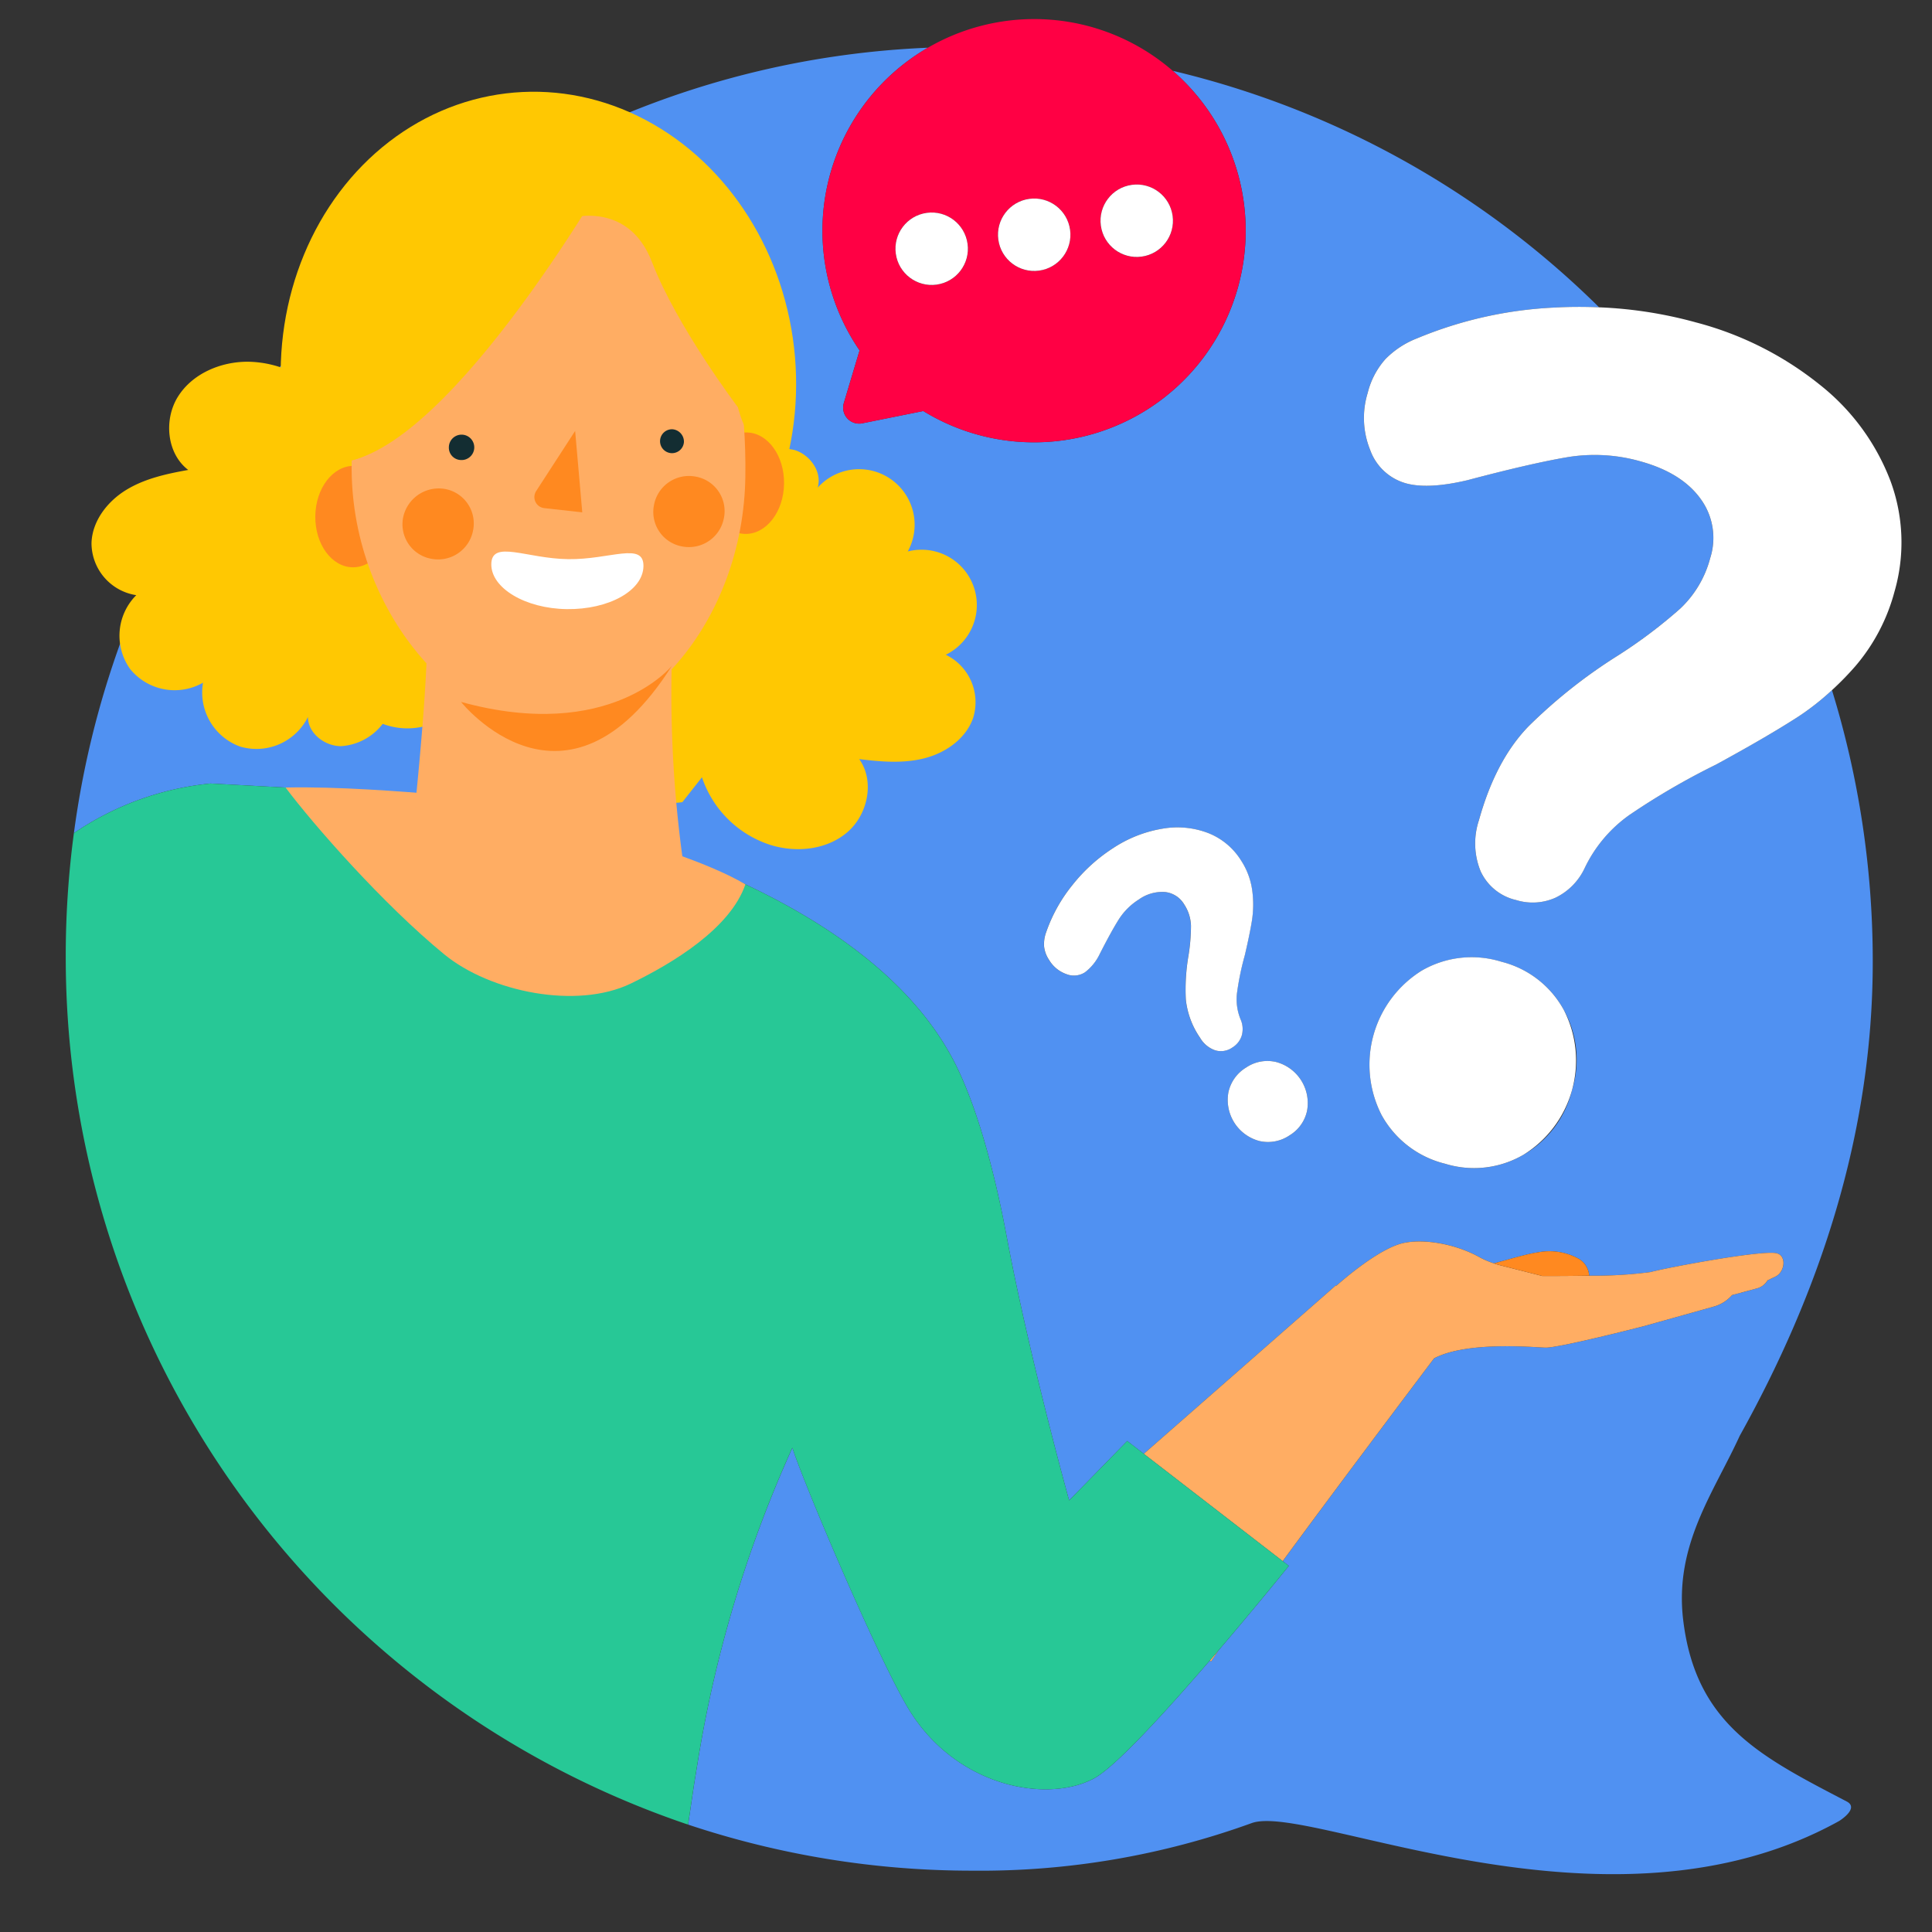 <svg xmlns="http://www.w3.org/2000/svg" viewBox="0 0 300 300"><rect x="0" y="0" width="300" height="300" fill="#333333" stroke="none"/><defs><style>.cls-1{fill:#5091f2;}.cls-2{fill:#fff;}.cls-3{fill:#f04;}.cls-4{fill:#ffad63;}.cls-5{fill:#27c896;}.cls-6{fill:#ff8920;}.cls-7{fill:#ffc802;}.cls-8{fill:#132d32;}</style></defs><title>faq-300x300</title><g id="Character"><path class="cls-1" d="M266.446,118.729a111.246,111.246,0,0,0-13.369,7.77,21.348,21.348,0,0,0-7.044,8.355,9.615,9.615,0,0,1-4.508,4.541,8.682,8.682,0,0,1-6.1.365,8.038,8.038,0,0,1-5.528-4.49,11.433,11.433,0,0,1-.247-7.928q2.593-9.3,7.694-14.56a80.683,80.683,0,0,1,13.75-10.908,76.552,76.552,0,0,0,9.82-7.384,16.57,16.57,0,0,0,4.644-7.844,10.261,10.261,0,0,0-1.476-9.157q-2.9-4.052-9.283-5.831a26.015,26.015,0,0,0-11.511-.652q-5.678.971-15.437,3.558-6.1,1.445-9.566.478a8.26,8.26,0,0,1-5.534-5.179,13.238,13.238,0,0,1-.382-8.852,12.381,12.381,0,0,1,2.735-5.231,13.943,13.943,0,0,1,4.932-3.244,63.1,63.1,0,0,1,21.28-4.779c2.361-.131,4.69-.134,6.994-.037a140.273,140.273,0,0,0-66.21-36.728,32.864,32.864,0,0,1-38.733,52.831L133.9,65.73a2.481,2.481,0,0,1-2.874-3.142l2.448-8.179a32.844,32.844,0,0,1,10.607-47C75.859,10.267,20.4,62.321,11.474,129.364a45.723,45.723,0,0,1,21.211-7.7l37.657,2.014a176.69,176.69,0,0,1,21.526,4.815,15.8,15.8,0,0,1,5.321,1.165,17.585,17.585,0,0,1,2.591,1.292c18.57,6.242,40.593,17.179,49.075,35.312,3.419,7.309,5.851,17.151,7.432,25.591,3.533,18.868,9.729,41.138,9.729,41.138l9.018-9.235,2.578,1.992,29.821-26.155.1.039c.892-.8,6.638-5.826,10.454-6.633,3.307-.7,8.17.222,11.732,2.206a12.618,12.618,0,0,0,2.267.968c2.086-.539,5.033-1.456,6.87-1.716a9.4,9.4,0,0,1,6.146.93,3.247,3.247,0,0,1,1.764,2.7,67.406,67.406,0,0,0,9.536-.562c2.5-.674,17.2-3.448,19.551-2.924,1.61.359,1.323,2.925-.167,3.632l-1.223.58a2.693,2.693,0,0,1-1.628,1.245l-3.877,1.041a5.813,5.813,0,0,1-2.815,1.779l-10.949,3.065s-13.189,3.395-15.244,3.317-12.245-.995-17.262,1.664h0c-4.966,6.586-15.28,20.3-23.507,31.488l.952.735s-4.948,6.14-10.939,13.147c-.443.648-.822,1.216-1.121,1.681l-.238-.1c-6.837,7.932-14.613,16.455-17.913,18.249-7.2,3.915-21.22,1.447-28.654-10.47-4.482-7.184-16.039-34.229-18.229-40.843h0a192.735,192.735,0,0,0-14.656,48.546l-.64,3.936-.891,6.031a139.187,139.187,0,0,0,44.113,7.154,123.7,123.7,0,0,0,43.43-7.4c9-3.16,55.309,19.587,91.179-.31.042-.023,3.2-1.98,1.187-3.033-13.275-6.933-23.421-11.915-25.391-28.133-1.418-11.684,4.711-19.766,8.774-28.65,12.293-22.059,20.745-46.86,20.656-74.043a143.007,143.007,0,0,0-6.333-41.744,39.622,39.622,0,0,1-5.347,4.188Q274.321,114.439,266.446,118.729Zm-77.79,44.356a4.39,4.39,0,0,1-2.332-1.959,12.8,12.8,0,0,1-2.2-5.929,30.979,30.979,0,0,1,.4-6.727,29.394,29.394,0,0,0,.4-4.7,6.363,6.363,0,0,0-1.056-3.337,3.94,3.94,0,0,0-3-1.921,6.256,6.256,0,0,0-4.045,1.164,9.989,9.989,0,0,0-3.133,3.127q-1.175,1.874-2.933,5.329a7.7,7.7,0,0,1-2.312,2.86,3.171,3.171,0,0,1-2.9.258,5.083,5.083,0,0,1-2.631-2.157,4.753,4.753,0,0,1-.8-2.122,5.353,5.353,0,0,1,.334-2.242,24.228,24.228,0,0,1,4.079-7.313,25.978,25.978,0,0,1,6.307-5.719,19.764,19.764,0,0,1,7.688-3.022,13.365,13.365,0,0,1,7.085.687,10.563,10.563,0,0,1,5.072,4.218,11.286,11.286,0,0,1,1.757,4.7,16.254,16.254,0,0,1-.036,4.6q-.344,2.161-1.132,5.513a42.713,42.713,0,0,0-1.2,5.815,8.2,8.2,0,0,0,.588,4.155,3.692,3.692,0,0,1,.146,2.452,3.334,3.334,0,0,1-1.456,1.838A3.086,3.086,0,0,1,188.657,163.084Zm14.312,9.352a5.85,5.85,0,0,1-2.713,3.85,5.938,5.938,0,0,1-4.695.89,6.6,6.6,0,0,1-4.819-7.53,5.944,5.944,0,0,1,2.775-3.89,5.857,5.857,0,0,1,4.633-.85,6.6,6.6,0,0,1,4.819,7.53Zm41.129-3.141a15.952,15.952,0,0,1-7.5,10,15.237,15.237,0,0,1-12.186,1.418,15.467,15.467,0,0,1-9.879-7.568,17.189,17.189,0,0,1,6.252-22.43,15.481,15.481,0,0,1,12.37-1.367,15.254,15.254,0,0,1,9.7,7.518A15.97,15.97,0,0,1,244.1,169.295Z"></path><path class="cls-2" d="M288.1,103.441a29.4,29.4,0,0,0,6.076-11.572,27.513,27.513,0,0,0-.618-17.171A34.809,34.809,0,0,0,282.589,59.75a51.475,51.475,0,0,0-19.215-9.679,66.274,66.274,0,0,0-15.058-2.35c-2.3-.1-4.633-.094-6.994.037a63.1,63.1,0,0,0-21.28,4.779,13.943,13.943,0,0,0-4.932,3.244,12.381,12.381,0,0,0-2.735,5.231,13.238,13.238,0,0,0,.382,8.852,8.26,8.26,0,0,0,5.534,5.179q3.461.964,9.566-.478,9.759-2.586,15.437-3.558a26.015,26.015,0,0,1,11.511.652q6.382,1.78,9.283,5.831a10.261,10.261,0,0,1,1.476,9.157,16.57,16.57,0,0,1-4.644,7.844,76.552,76.552,0,0,1-9.82,7.384,80.683,80.683,0,0,0-13.75,10.908q-5.106,5.258-7.694,14.56a11.433,11.433,0,0,0,.247,7.928,8.038,8.038,0,0,0,5.528,4.49,8.682,8.682,0,0,0,6.1-.365,9.615,9.615,0,0,0,4.508-4.541,21.348,21.348,0,0,1,7.044-8.355,111.246,111.246,0,0,1,13.369-7.77q7.874-4.29,12.667-7.375a39.622,39.622,0,0,0,5.347-4.188A46.676,46.676,0,0,0,288.1,103.441Z"></path><path class="cls-2" d="M233.152,149.343a15.481,15.481,0,0,0-12.37,1.367,17.189,17.189,0,0,0-6.252,22.43,15.467,15.467,0,0,0,9.879,7.568,15.237,15.237,0,0,0,12.186-1.418,17.19,17.19,0,0,0,6.252-22.43A15.254,15.254,0,0,0,233.152,149.343Z"></path><path class="cls-2" d="M198.149,164.906a5.857,5.857,0,0,0-4.633.85,5.944,5.944,0,0,0-2.775,3.89,6.6,6.6,0,0,0,4.819,7.53,5.938,5.938,0,0,0,4.695-.89,5.85,5.85,0,0,0,2.713-3.85,6.6,6.6,0,0,0-4.819-7.53Z"></path><path class="cls-2" d="M192.813,160.813a3.692,3.692,0,0,0-.146-2.452,8.2,8.2,0,0,1-.588-4.155,42.713,42.713,0,0,1,1.2-5.815q.788-3.352,1.132-5.513a16.254,16.254,0,0,0,.036-4.6,11.286,11.286,0,0,0-1.757-4.7,10.563,10.563,0,0,0-5.072-4.218,13.365,13.365,0,0,0-7.085-.687,19.764,19.764,0,0,0-7.688,3.022,25.978,25.978,0,0,0-6.307,5.719,24.228,24.228,0,0,0-4.079,7.313,5.353,5.353,0,0,0-.334,2.242,4.753,4.753,0,0,0,.8,2.122,5.083,5.083,0,0,0,2.631,2.157,3.171,3.171,0,0,0,2.9-.258,7.7,7.7,0,0,0,2.312-2.86q1.758-3.455,2.933-5.329a9.989,9.989,0,0,1,3.133-3.127,6.256,6.256,0,0,1,4.045-1.164,3.94,3.94,0,0,1,3,1.921,6.363,6.363,0,0,1,1.056,3.337,29.394,29.394,0,0,1-.4,4.7,30.979,30.979,0,0,0-.4,6.727,12.8,12.8,0,0,0,2.2,5.929,4.39,4.39,0,0,0,2.332,1.959,3.086,3.086,0,0,0,2.7-.433A3.334,3.334,0,0,0,192.813,160.813Z"></path><path class="cls-2" d="M97.189,129.659a15.8,15.8,0,0,0-5.321-1.165c2.527.723,5.182,1.539,7.912,2.457A17.585,17.585,0,0,0,97.189,129.659Z"></path><path class="cls-3" d="M128.642,28.063a32.778,32.778,0,0,0,4.838,26.346l-2.448,8.179A2.481,2.481,0,0,0,133.9,65.73l9.467-1.906A32.864,32.864,0,1,0,168.338,3.886h0a32.887,32.887,0,0,0-39.693,24.178Zm32.711,13.96a5.624,5.624,0,1,1,4.811-6.333A5.624,5.624,0,0,1,161.353,42.022Zm15.921-2.175a5.624,5.624,0,1,1,4.811-6.334A5.624,5.624,0,0,1,177.273,39.847Zm-33.364-6.794a5.624,5.624,0,1,1-4.811,6.333A5.624,5.624,0,0,1,143.909,33.053Z"></path><circle class="cls-2" cx="144.671" cy="38.625" r="5.624" transform="translate(-3.897 19.939) rotate(-7.78)"></circle><circle class="cls-2" cx="160.591" cy="36.45" r="5.624" transform="translate(-3.456 22.075) rotate(-7.78)"></circle><circle class="cls-2" cx="176.512" cy="34.275" r="5.624" transform="translate(-3.015 24.21) rotate(-7.78)"></circle><path class="cls-4" d="M222.683,210.923h0c5.017-2.659,15.206-1.742,17.262-1.664s15.244-3.317,15.244-3.317l10.949-3.065a5.813,5.813,0,0,0,2.815-1.779l3.877-1.041a2.693,2.693,0,0,0,1.628-1.245l1.223-.58c1.49-.707,1.777-3.274.167-3.632-2.354-.524-17.047,2.25-19.551,2.924a67.406,67.406,0,0,1-9.536.562c-3.812.065-7.269.05-7.269.05l-6.854-1.743c-.224-.057-.437-.147-.656-.218a12.618,12.618,0,0,1-2.267-.968c-3.562-1.983-8.425-2.9-11.732-2.206-3.816.807-9.562,5.837-10.454,6.633l-.1-.039-29.821,26.155,21.565,16.662C207.4,231.225,217.718,217.509,222.683,210.923Z"></path><path class="cls-4" d="M188.068,257.974c.3-.465.678-1.033,1.121-1.681q-.672.786-1.359,1.583Z"></path><path class="cls-5" d="M108.378,273.358a192.735,192.735,0,0,1,14.656-48.546h0c2.191,6.614,13.748,33.659,18.229,40.843,7.434,11.917,21.453,14.385,28.654,10.47,3.3-1.794,11.076-10.317,17.913-18.249q.687-.8,1.359-1.583c5.991-7.007,10.939-13.147,10.939-13.147l-.952-.735-21.565-16.662-2.578-1.992-9.018,9.235s-6.2-22.27-9.729-41.138c-1.58-8.44-4.013-18.282-7.432-25.591-8.482-18.133-30.5-29.07-49.075-35.312-2.731-.918-5.385-1.734-7.912-2.457a176.69,176.69,0,0,0-21.526-4.815l-37.657-2.014a45.723,45.723,0,0,0-21.211,7.7,144.023,144.023,0,0,0-1.264,19.474,142.155,142.155,0,0,0,96.636,134.487l.891-6.031Z"></path><path class="cls-6" d="M239.493,198.134s3.457.015,7.269-.05a3.247,3.247,0,0,0-1.764-2.7,9.4,9.4,0,0,0-6.146-.93c-1.837.259-4.784,1.176-6.87,1.716.219.071.432.161.656.218Z"></path><path class="cls-7" d="M51.725,63.07a16.568,16.568,0,0,0-13.2-6.9c-4.22-.028-8.607,1.815-10.866,5.38s-1.788,8.862,1.567,11.422c-3.353.6-6.761,1.338-9.662,3.123s-5.243,4.81-5.355,8.214a8.193,8.193,0,0,0,6.951,8.109,8.9,8.9,0,0,0-.949,11.472,8.9,8.9,0,0,0,11.315,2.118,8.929,8.929,0,0,0,5.77,9.923,8.929,8.929,0,0,0,10.519-4.593c.017,2.53,2.6,4.521,5.128,4.527a8.855,8.855,0,0,0,6.482-3.466A10.9,10.9,0,0,0,72.55,96.489a3.184,3.184,0,0,1-.632-1.484,3.039,3.039,0,0,1,.865-1.812,17.227,17.227,0,0,0-3.644-24.454,3.767,3.767,0,0,1-1.2-1.122A4.1,4.1,0,0,1,67.6,66.1a9.834,9.834,0,0,0-14.107-7.618Z"></path><path class="cls-7" d="M109,120.695a16.568,16.568,0,0,0,10.58,10.489c4.024,1.272,8.76.8,11.969-1.936s4.322-7.941,1.871-11.376c3.38.42,6.855.715,10.153-.134s6.429-3.049,7.539-6.269a8.193,8.193,0,0,0-4.25-9.8,8.591,8.591,0,0,0-5.9-16.042,8.627,8.627,0,0,0-13.993-9.9c.73-2.422-1.149-5.086-3.564-5.838a8.855,8.855,0,0,0-7.216,1.4A10.9,10.9,0,0,0,98.957,82.62a3.184,3.184,0,0,1,.166,1.6A3.039,3.039,0,0,1,97.762,85.7a17.227,17.227,0,0,0-3.731,24.441,3.767,3.767,0,0,1,.812,1.425,4.1,4.1,0,0,1-.117,1.549,9.834,9.834,0,0,0,11.233,11.44Z"></path><ellipse class="cls-7" cx="83.604" cy="58.792" rx="39.984" ry="44.579" transform="translate(-4.679 7.292) rotate(-4.858)"></ellipse><path class="cls-4" d="M115.747,137.319c-2.33,6.839-11.286,12.259-17.8,15.407-8.353,4.036-21.793,1.347-28.967-4.537-9.454-7.754-20.236-20.034-24.639-25.9,16.365-.362,39.354,3.2,23.857.171C73.571,124.273,103.9,130.335,115.747,137.319Z"></path><path class="cls-4" d="M104.541,97.237a188.471,188.471,0,0,0,1.488,36.276s-7.59,15.852-22.41,15.308c-14.935-.547-20.241-13.442-20.241-13.442S66.52,108.083,66.306,98Z"></path><path class="cls-6" d="M115.736,82.906c3.262.044,5.953-3.447,6.012-7.8s-2.541-7.911-5.8-7.953-5.953,3.447-6.01,7.8,2.54,7.91,5.8,7.953"></path><path class="cls-6" d="M54.759,88.089c3.262.044,5.953-3.447,6.012-7.8s-2.541-7.911-5.8-7.953-5.953,3.447-6.01,7.8,2.54,7.91,5.8,7.953"></path><path class="cls-4" d="M115.738,73.987c-.3,22.352-15.817,39.636-30.52,39.094S54.308,94.369,54.605,72.017,65.22,31.5,86.294,32.128c22.808.766,29.742,19.507,29.444,41.859"></path><path class="cls-8" d="M71.524,71.431A1.972,1.972,0,1,0,69.7,69.437a1.914,1.914,0,0,0,1.826,1.994"></path><path class="cls-8" d="M106.2,68.648a1.856,1.856,0,1,1-1.826-1.993,1.93,1.93,0,0,1,1.826,1.993"></path><path class="cls-2" d="M99.916,87.908c-.051,3.822-5.418,6.762-11.9,6.676S76.242,91.3,76.29,87.594c.051-3.822,5.456-.854,11.941-.768s11.736-2.74,11.685,1.082"></path><path class="cls-6" d="M101.548,78.432a5.443,5.443,0,0,0,4.432,6.43,5.528,5.528,0,0,0,6.431-4.431A5.443,5.443,0,0,0,107.977,74a5.524,5.524,0,0,0-6.429,4.432"></path><path class="cls-6" d="M62.6,80.347a5.443,5.443,0,0,0,4.432,6.43,5.525,5.525,0,0,0,6.43-4.432,5.441,5.441,0,0,0-4.432-6.43A5.652,5.652,0,0,0,62.6,80.347"></path><path class="cls-6" d="M89.307,66.918l-6.03,9.3A1.723,1.723,0,0,0,84.514,78.9l5.9.657Z"></path><path class="cls-6" d="M104.351,103.364s-9.6,12-32.762,5.63c0,0,16.241,20.436,32.762-5.63"></path><path class="cls-7" d="M87.726,34.045s-9.7-2.579-12.293,6.892S64.412,68.651,55.073,71.365,45.511,29.26,72.421,23.029s47.356,21.9,46.081,36.456-3.917,3.755-3.917,3.755-9.48-12.506-13.341-22.539S87.726,34.045,87.726,34.045Z"></path><path class="cls-7" d="M96.634,23.226S72.5,66.41,55.073,71.365s1.8-37.529,1.8-37.529Z"></path></g></svg>